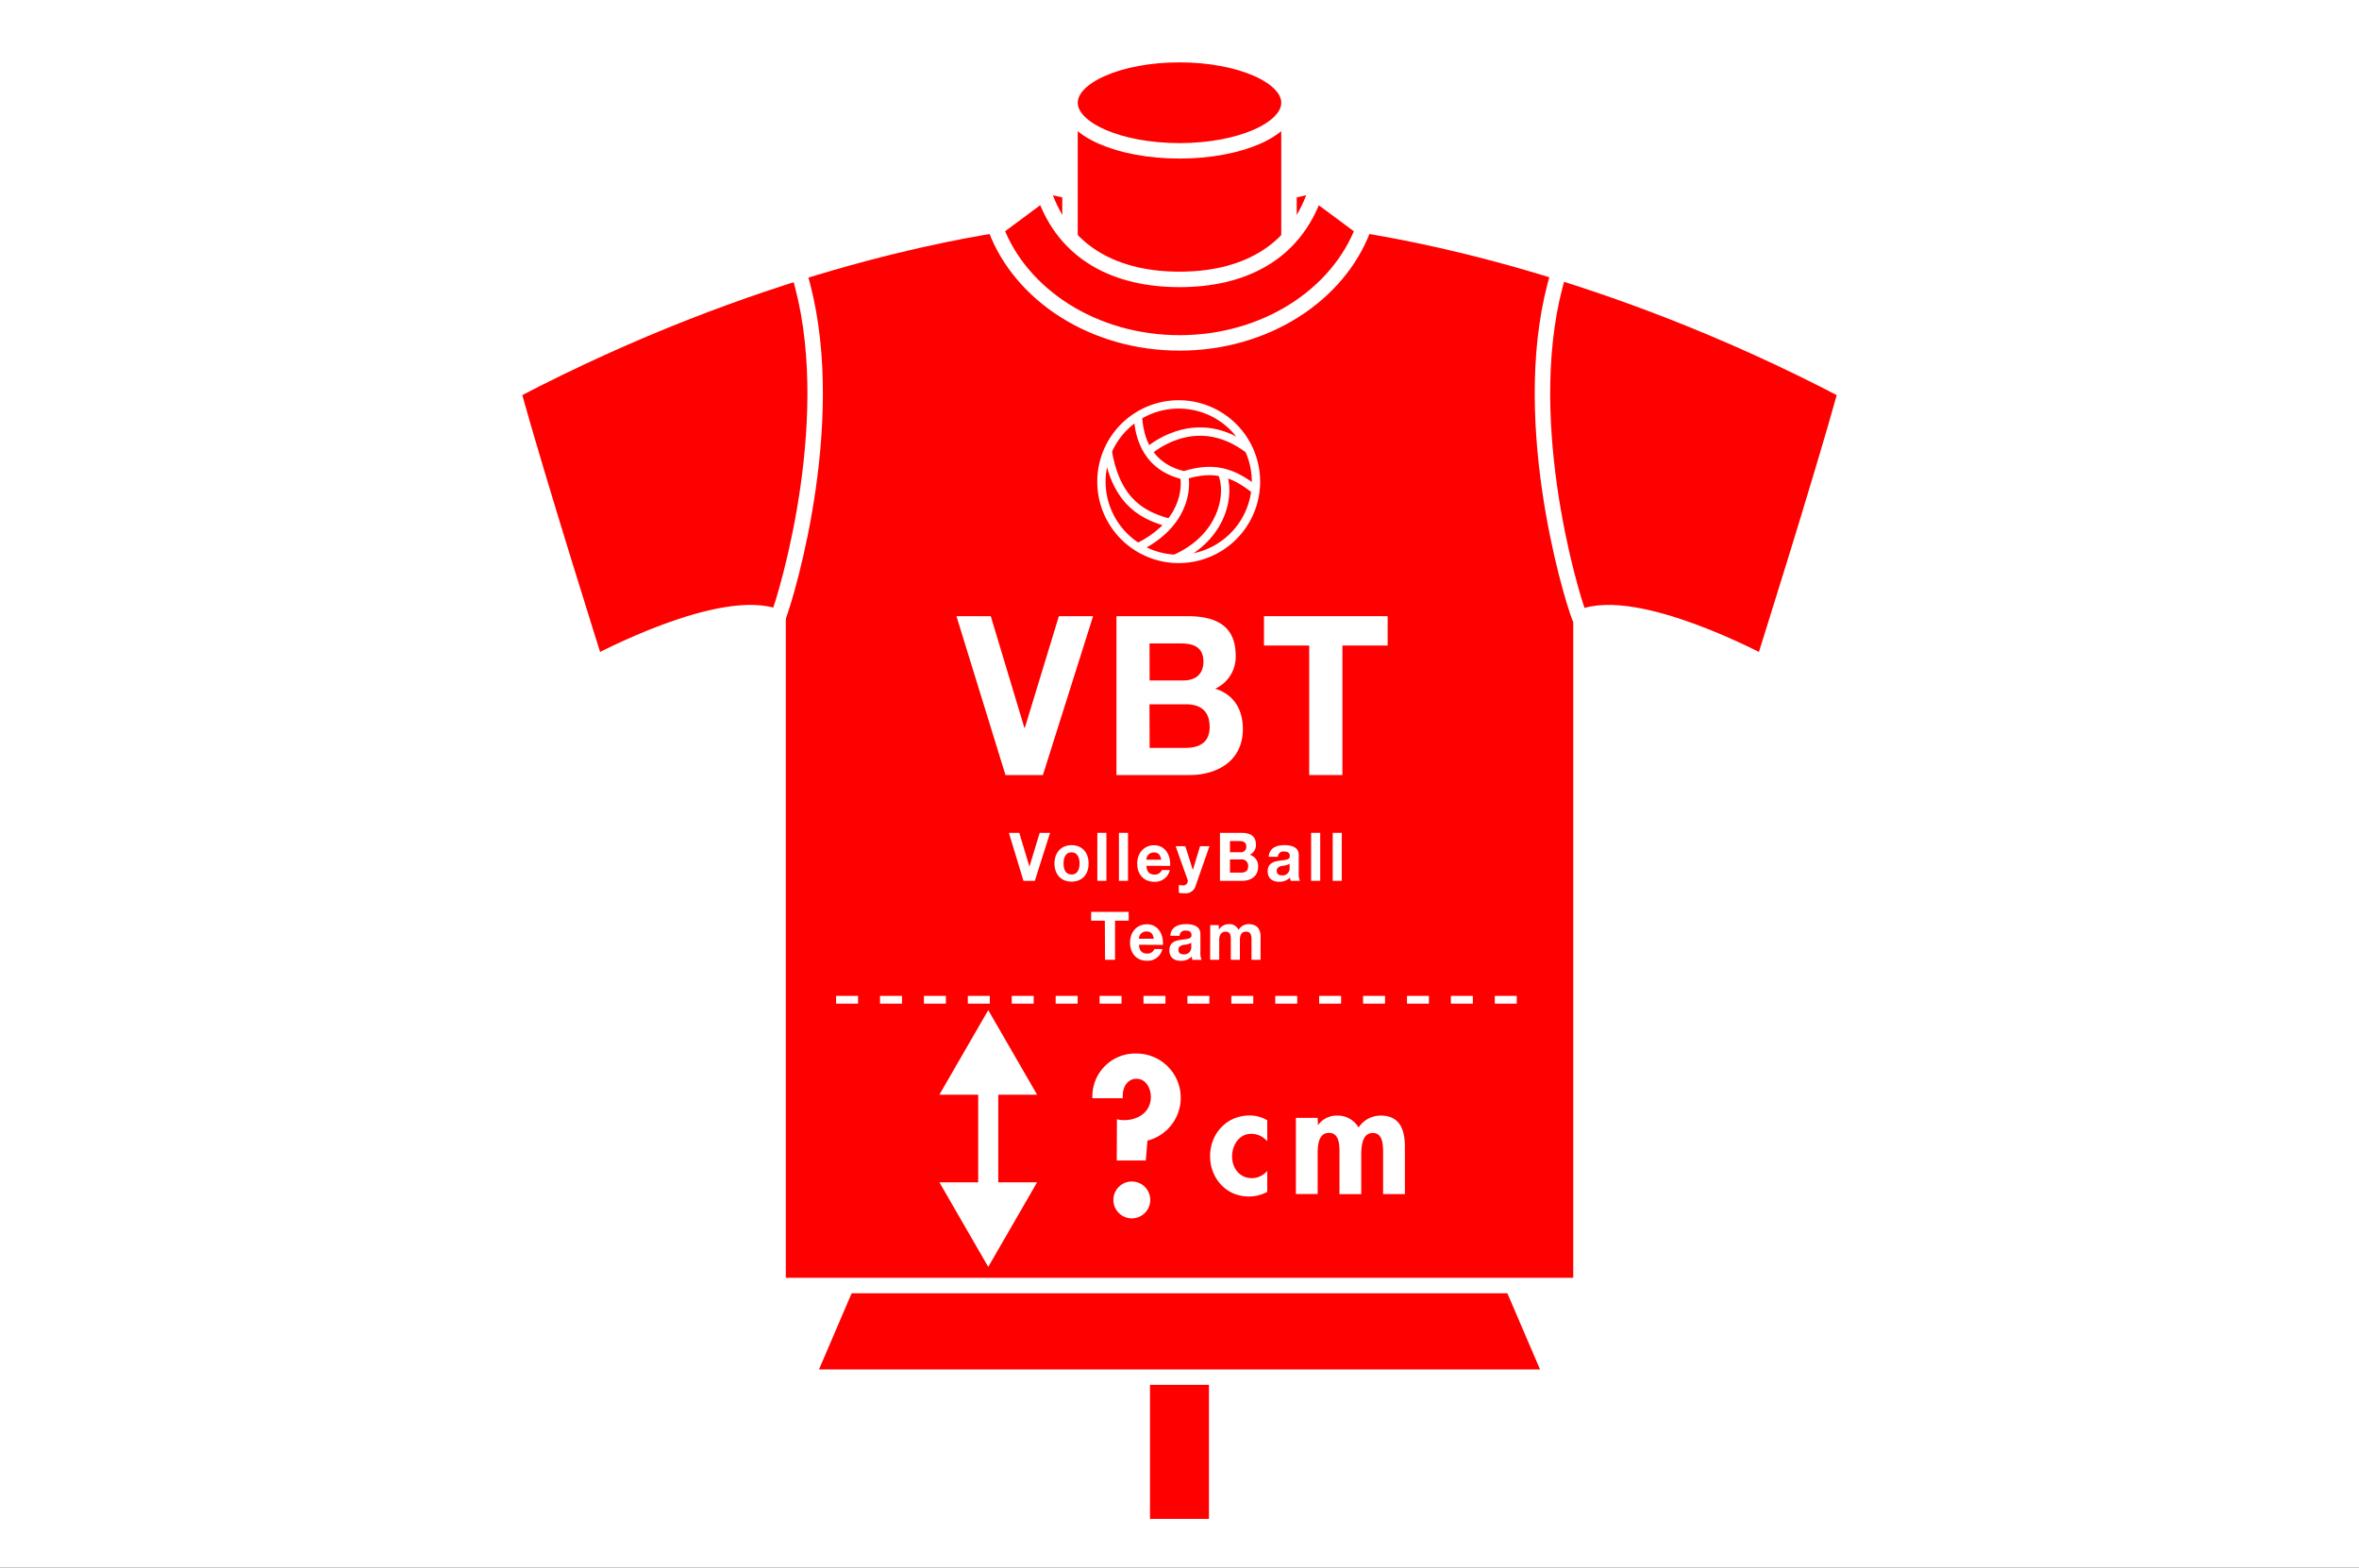 <svg id="レイヤー_1" data-name="レイヤー 1" xmlns="http://www.w3.org/2000/svg" viewBox="0 0 650 432"><rect x="0" y="0" width="650" height="432" fill="#333333" stroke="none"/><defs><style>.cls-1{fill:#fff;}.cls-2,.cls-3,.cls-6{fill:red;}.cls-2,.cls-4,.cls-5,.cls-6{stroke:#fff;}.cls-2,.cls-4{stroke-linecap:round;stroke-linejoin:round;stroke-width:4.26px;}.cls-4,.cls-5{fill:none;}.cls-5{stroke-width:2.13px;stroke-dasharray:6.05;}.cls-6{stroke-miterlimit:10;stroke-width:2.3px;}</style></defs><title>artisan-t_design_4_template_workflow_7</title><rect class="cls-1" x="109" y="-109" width="432" height="650" transform="translate(541 -109) rotate(90)"/><rect class="cls-2" x="314.74" y="364.29" width="20.51" height="56.42"/><path class="cls-2" d="M427.57,379.52s-33.46-77.85-35.49-83.43S412.87,200.77,424,170.35c38.53-10.15,35-53.25,22.82-64.91-12.69-5.58-97.36-41.07-97.36-41.07h-49s-84.67,35.49-97.36,41.07C191,117.1,187.44,160.2,226,170.35c11.14,30.42,34,120.17,31.94,125.74s-35.5,83.43-35.5,83.43Z"/><path class="cls-3" d="M325,58.54c-17.3,0-37.89-5.47-37.89-5.47C293,70.32,307.7,77.24,325,77.24s32-6.92,37.89-24.17C362.89,53.07,342.31,58.54,325,58.54Z"/><polygon class="cls-2" points="355.17 67.29 325 88.61 294.83 67.29 294.83 58.45 294.83 28.29 325 28.29 355.17 28.29 355.17 58.45 355.17 67.29"/><path class="cls-2" d="M355.17,28.32c0,7.31-13.52,13.25-30.17,13.25s-30.17-5.94-30.17-13.25S308.34,15.06,325,15.06,355.17,21,355.17,28.32Z"/><path class="cls-2" d="M435.62,354.27V170.12c15.33-6.3,50.3,12.6,50.3,12.6s15.94-50.42,22.69-74.93c-66.86-35-122.06-44.11-136.17-46.22L325.63,91.52,277.56,61.57c-14.11,2.11-69.3,11.21-136.17,46.22,6.76,24.51,22.69,74.93,22.69,74.93s35-18.9,50.31-12.6V354.27Z"/><path class="cls-2" d="M362.39,53.18C356.62,70.21,342.08,77,325,77s-31.62-6.82-37.38-23.85L274.37,63C281.25,81.28,301.31,94.5,325,94.5S368.76,81.28,375.63,63Z"/><path class="cls-4" d="M214.39,170.12c2.53-6.53,17.6-56.77,5.7-95.11"/><path class="cls-4" d="M435.24,170.12c-2.54-6.53-17.61-56.77-5.71-95.11"/><polygon class="cls-1" points="258.84 301.68 272.3 278.37 285.76 301.68 258.84 301.68"/><polygon class="cls-1" points="285.76 325.83 272.3 349.14 258.84 325.83 285.76 325.83"/><rect class="cls-1" x="269.53" y="286.6" width="5.53" height="45.55"/><path class="cls-1" d="M307.76,308.46a8.43,8.43,0,0,0,2.05.23c3.82,0,7.3-2.28,7.3-6.39,0-2.28-1.31-5-3.93-5s-3.82,2.39-3.82,4.67v.69H301a11.81,11.81,0,0,1,12.09-12.32,12.19,12.19,0,0,1,3.08,24l-.46,5.47h-8Zm9.18,22a5.08,5.08,0,1,1-10.15,0,5.08,5.08,0,0,1,10.15,0Z"/><path class="cls-1" d="M349.18,314.51a5.88,5.88,0,0,0-4.4-2.05c-3.37,0-5.29,3.16-5.29,6.23,0,3.28,2.09,6,5.51,6a5.68,5.68,0,0,0,4.18-2v5.76a10.37,10.37,0,0,1-5.16,1.28c-6.19,0-10.59-5.08-10.59-11.09,0-6.23,4.57-11.23,10.88-11.23a9.43,9.43,0,0,1,4.87,1.32Z"/><path class="cls-1" d="M363.14,310h.08a6.31,6.31,0,0,1,5.12-2.56,6.65,6.65,0,0,1,6,3.29,7.25,7.25,0,0,1,6.1-3.29c5.34,0,6.66,4,6.66,8.58v13.06h-6v-11c0-2.05.12-5.85-2.82-5.85-3.24,0-3.2,4.4-3.2,6.57v10.29h-6V318.43c0-2.05.26-6.23-2.86-6.23-3.33,0-3.15,4.35-3.15,6.57v10.29h-6v-21h6Z"/><line class="cls-5" x1="230.38" y1="275.52" x2="419.62" y2="275.52"/><path class="cls-6" d="M346.07,132.73a21.29,21.29,0,1,1-21.29-21.28A21.29,21.29,0,0,1,346.07,132.73Z"/><path class="cls-6" d="M326.28,131c.74,3.44.26,13.51-12.82,19.87"/><path class="cls-6" d="M336.61,130.15c2.6,5.45.65,17.85-12.82,23.83"/><path class="cls-6" d="M322.35,144.13c-6.63-1.81-14.61-5-17.13-19.74"/><path class="cls-6" d="M313.54,114.63c.22,3.27.95,13.66,12.69,16.38,7.6-2.36,13-1.4,19.75,4.09"/><path class="cls-6" d="M316.57,124.18c2.36-1.89,14-10.56,27.47-.38"/><path class="cls-1" d="M287.36,213.59H277.05l-13.51-43.78H273l9.26,30.78h.12l9.38-30.78h9.43Z"/><path class="cls-1" d="M307.63,169.81H327.2c7.92,0,13.28,2.7,13.28,10.85a9.64,9.64,0,0,1-5.65,9.14c5.06,1.53,7.63,5.64,7.63,11.1,0,8.89-7.17,12.69-14.68,12.69H307.63Zm9.14,17.72H326c3.21,0,5.59-1.53,5.59-5.21,0-4.17-3-5-6.29-5h-8.56Zm0,18.58h9.79c3.61,0,6.75-1.23,6.75-5.77s-2.68-6.25-6.58-6.25h-10Z"/><path class="cls-1" d="M360.74,177.9H348.28v-8.09h34.07v8.09H369.89v35.69h-9.15Z"/><path class="cls-1" d="M285.14,242.75H282L278,229.52h2.85l2.8,9.3h0l2.83-9.3h2.85Z"/><path class="cls-1" d="M295.25,232.91c2.86,0,4.71,2,4.71,5.06s-1.85,5-4.71,5-4.7-2-4.7-5S292.4,232.91,295.25,232.91Zm0,8.11c1.7,0,2.21-1.54,2.21-3.05s-.51-3.08-2.21-3.08-2.2,1.54-2.2,3.08S293.56,241,295.25,241Z"/><path class="cls-1" d="M302.36,229.52h2.5v13.23h-2.5Z"/><path class="cls-1" d="M308.31,229.52h2.5v13.23h-2.5Z"/><path class="cls-1" d="M315.89,238.6c.07,1.66.85,2.42,2.24,2.42a2.06,2.06,0,0,0,2-1.24h2.2A4.12,4.12,0,0,1,318,243c-2.87,0-4.65-2.07-4.65-5s1.89-5.06,4.65-5.06c3.1,0,4.59,2.74,4.42,5.69Zm4.07-1.67c-.23-1.34-.78-2-2-2a2,2,0,0,0-2.08,2Z"/><path class="cls-1" d="M329.48,244a2.86,2.86,0,0,1-3.13,2.17,13.1,13.1,0,0,1-1.53-.1v-2.16a13.79,13.79,0,0,0,1.46.09,1.25,1.25,0,0,0,.86-1.8l-3.2-9h2.67l2.06,6.56h0l2-6.56h2.59Z"/><path class="cls-1" d="M336.15,229.52h5.91c2.4,0,4,.81,4,3.28a2.92,2.92,0,0,1-1.7,2.76,3.21,3.21,0,0,1,2.3,3.35c0,2.69-2.16,3.84-4.43,3.84h-6.09Zm2.76,5.35h2.8a1.48,1.48,0,0,0,1.69-1.57c0-1.26-.92-1.52-1.9-1.52h-2.59Zm0,5.62h3c1.09,0,2-.38,2-1.75a1.74,1.74,0,0,0-2-1.89h-3Z"/><path class="cls-1" d="M349.58,236.11c.14-2.46,2.23-3.2,4.28-3.2,1.81,0,4,.42,4,2.72v5a5.11,5.11,0,0,0,.32,2.13h-2.54a3.72,3.72,0,0,1-.17-.93A4.06,4.06,0,0,1,352.4,243c-1.73,0-3.1-.9-3.1-2.87,0-2.16,1.55-2.68,3.1-2.91s3-.18,3-1.26-.74-1.29-1.62-1.29a1.44,1.44,0,0,0-1.65,1.44Zm5.77,1.95a4.63,4.63,0,0,1-2.07.55c-.78.17-1.48.45-1.48,1.41s.72,1.23,1.53,1.23a1.93,1.93,0,0,0,2-2.21Z"/><path class="cls-1" d="M361.27,229.52h2.5v13.23h-2.5Z"/><path class="cls-1" d="M367.22,229.52h2.49v13.23h-2.49Z"/><path class="cls-1" d="M304.43,253.73h-3.77v-2.44H311v2.44h-3.76v10.78h-2.76Z"/><path class="cls-1" d="M313.84,260.36c.07,1.67.85,2.43,2.24,2.43a2.06,2.06,0,0,0,2-1.24h2.2a4.12,4.12,0,0,1-4.26,3.22c-2.87,0-4.65-2.07-4.65-5s1.89-5.05,4.65-5.05c3.1,0,4.59,2.74,4.41,5.68Zm4.07-1.66c-.23-1.34-.78-2-2-2a2,2,0,0,0-2.08,2Z"/><path class="cls-1" d="M322.48,257.88c.15-2.46,2.24-3.2,4.28-3.2,1.81,0,4,.42,4,2.72v5a5.11,5.11,0,0,0,.32,2.13h-2.53a4.05,4.05,0,0,1-.18-.92,4,4,0,0,1-3.06,1.18c-1.72,0-3.1-.9-3.1-2.87,0-2.17,1.55-2.68,3.1-2.91s3-.18,3-1.26-.74-1.29-1.62-1.29a1.45,1.45,0,0,0-1.66,1.44Zm5.78,1.95a4.86,4.86,0,0,1-2.08.55c-.77.17-1.48.45-1.48,1.41s.72,1.22,1.53,1.22a1.92,1.92,0,0,0,2-2.2Z"/><path class="cls-1" d="M333.47,254.94h2.36v1.29h0a3.24,3.24,0,0,1,2.78-1.55,2.68,2.68,0,0,1,2.66,1.59,3.25,3.25,0,0,1,2.74-1.59c1.94,0,3.33.94,3.33,3.42v6.41h-2.5v-5.42c0-1.28-.11-2.34-1.53-2.34s-1.67,1.22-1.67,2.43v5.33h-2.5v-5.37c0-1.11.07-2.39-1.52-2.39-.49,0-1.68.34-1.68,2.21v5.55h-2.5Z"/></svg>